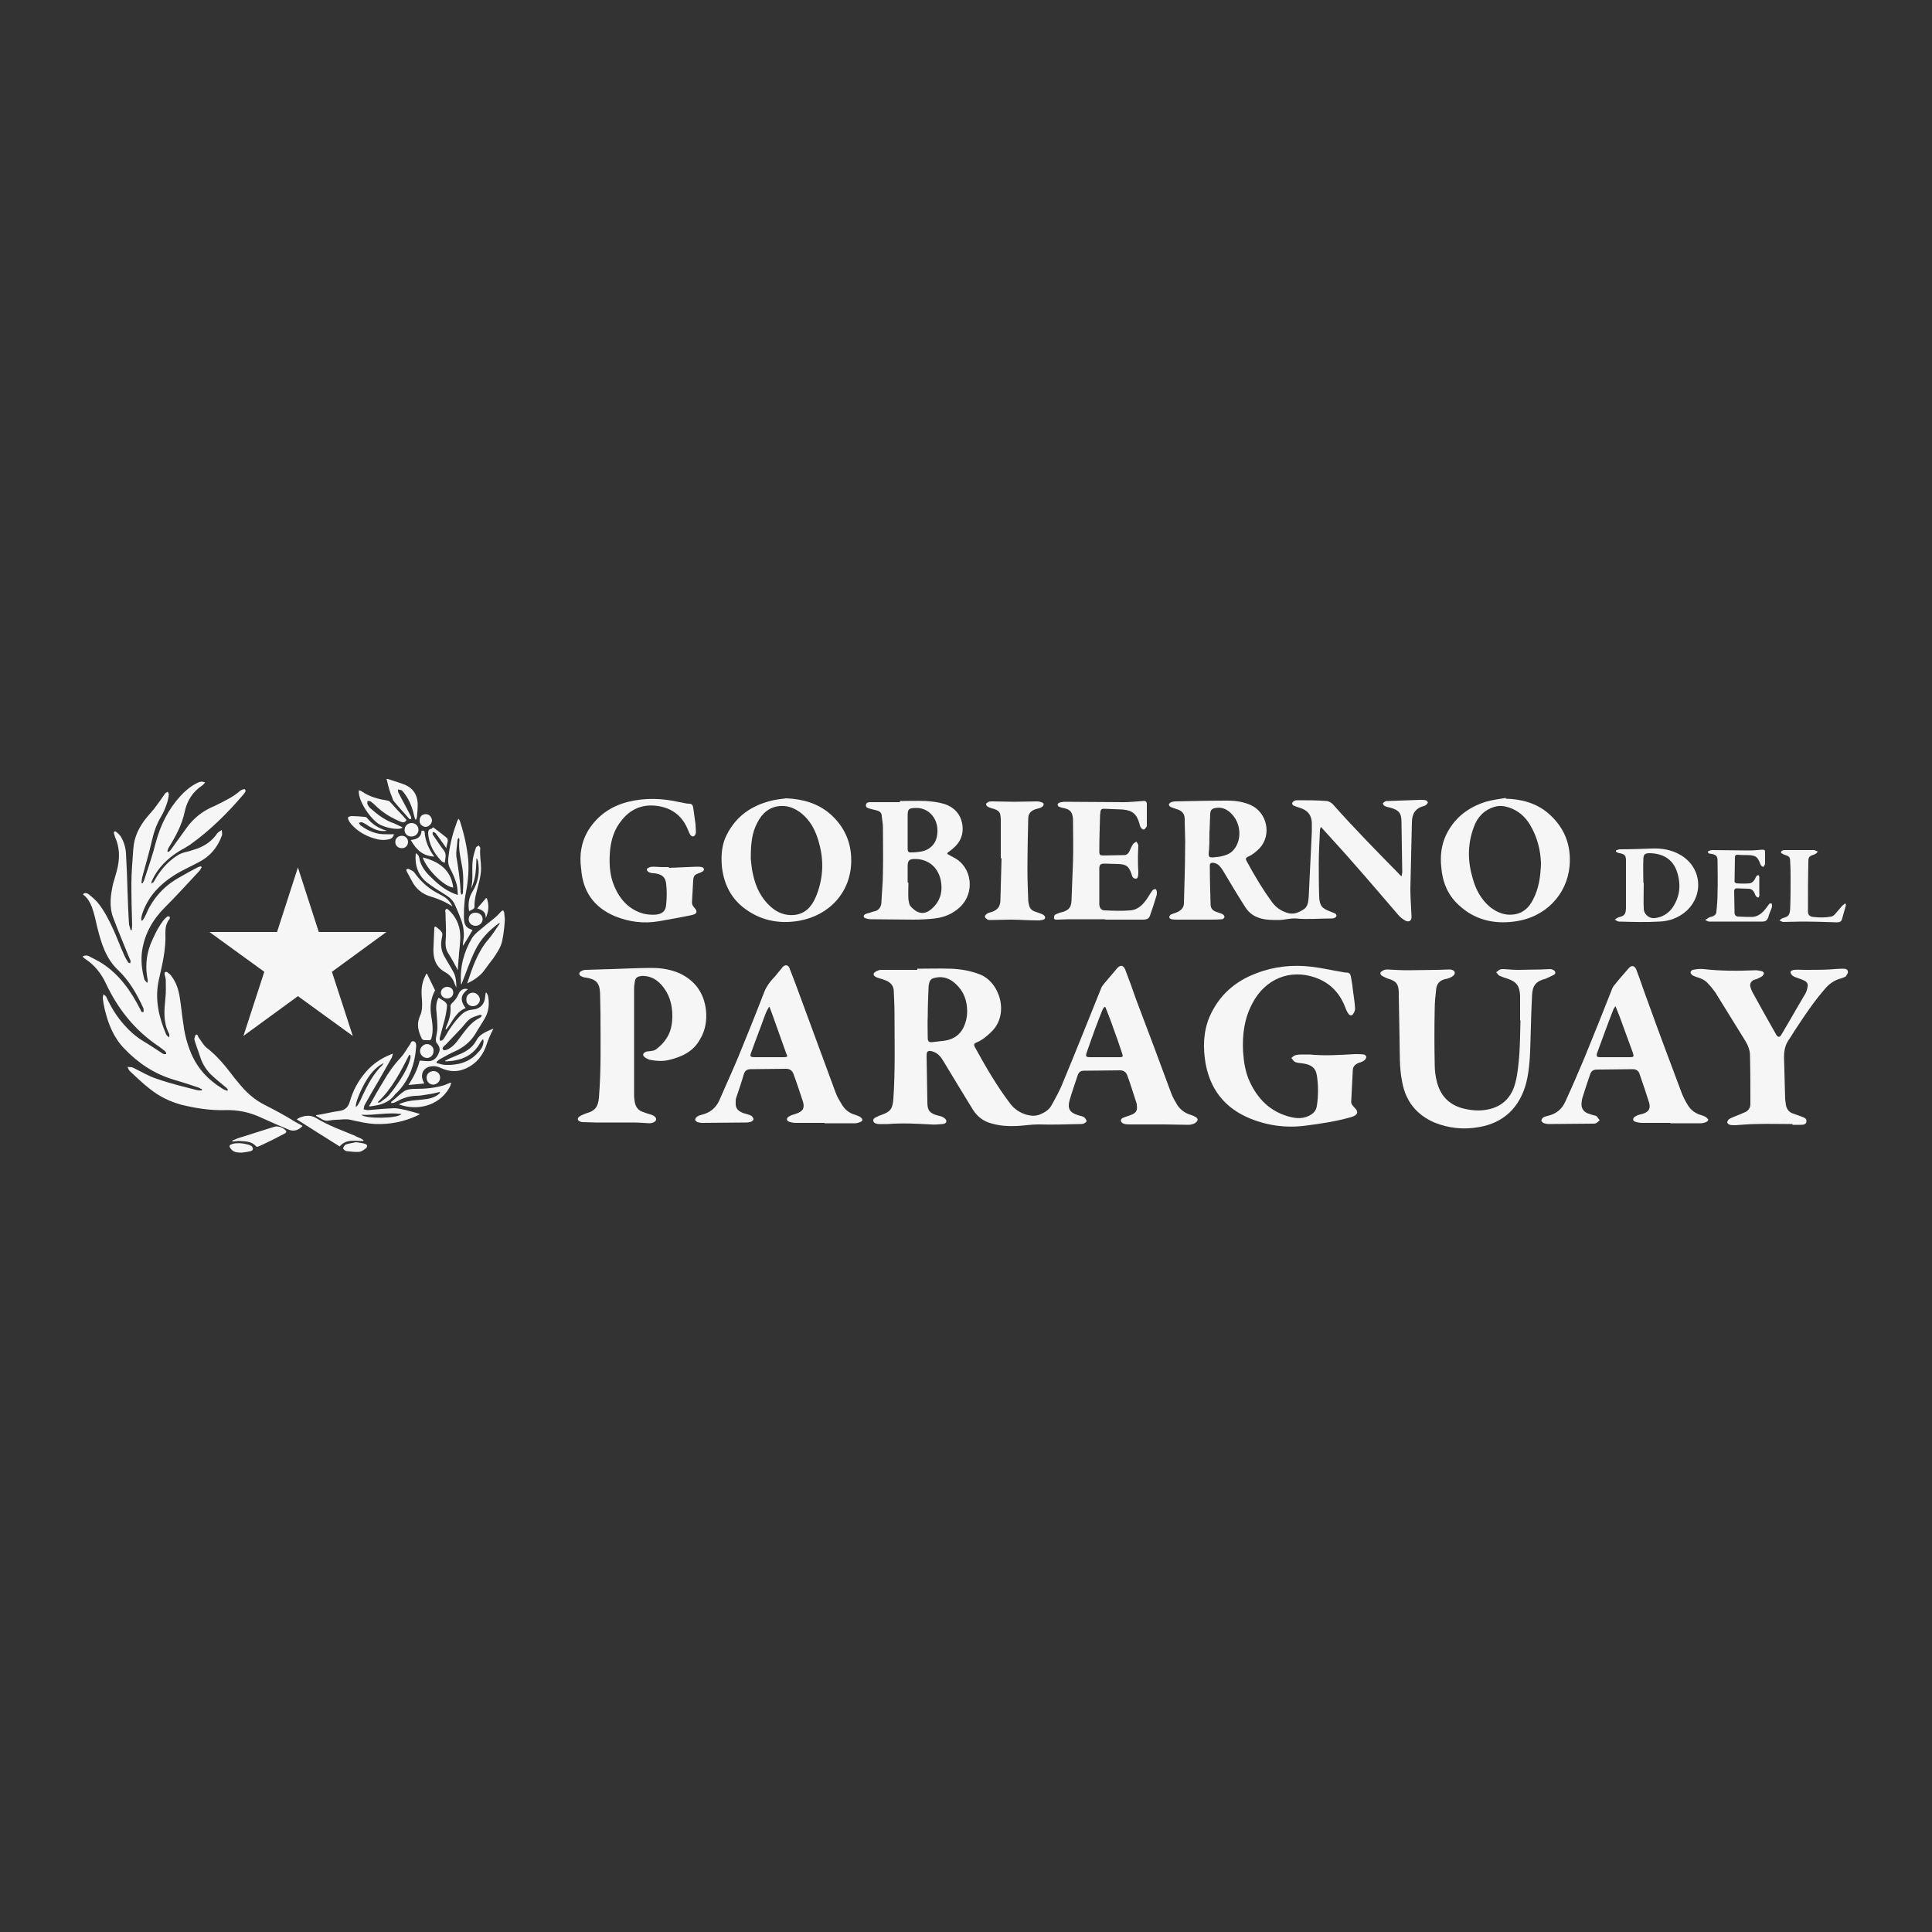 <?xml version="1.0" encoding="UTF-8"?> <svg xmlns="http://www.w3.org/2000/svg" xmlns:xlink="http://www.w3.org/1999/xlink" version="1.1" x="0px" y="0px" viewBox="0 0 500 500" style="enable-background:new 0 0 500 500;" xml:space="preserve"><rect x="0" y="0" width="500" height="500" fill="#333333" stroke="none"/> <style type="text/css"> .st0{fill:#FFFFFF;} .st1{opacity:0.988;fill:url(#SVGID_1_);} .st2{fill:url(#SVGID_00000144303872870533185920000003262982655565505921_);} .st3{opacity:0.988;fill:url(#SVGID_00000097459648646651723660000001365972288379320713_);} .st4{opacity:0.988;fill:url(#SVGID_00000067926270669730134040000015334684693279105944_);} .st5{fill-rule:evenodd;clip-rule:evenodd;fill:#FFFFFF;} .st6{fill:#F6F6F6;} .st7{opacity:0.988;fill:url(#SVGID_00000152228557596297296420000003171465317631955600_);} .st8{fill:url(#SVGID_00000118367042169692416280000004999718568037306247_);} .st9{opacity:0.988;fill:url(#SVGID_00000131350233868256184930000016715420734754822845_);} .st10{opacity:0.988;fill:url(#SVGID_00000044164038590610762360000001024010716808377522_);} .st11{fill-rule:evenodd;clip-rule:evenodd;fill:#F6F6F6;} </style> <g id="Capa_1"> </g> <g id="Capa_2"> <g> <polygon class="st6" points="68.4,251.5 63,268.1 77.1,257.8 91.3,268.1 85.9,251.5 100,241.2 82.5,241.2 77.1,224.5 71.7,241.2 54.2,241.2 "></polygon> <path class="st6" d="M68.6,286c-2.8-1.4-5-3.4-6.9-5.8c-0.3-0.4-0.7-0.8-1-1.2c-2.2-2.9-4.4-5.7-7.3-7.9c-0.8-0.7-1.3-1.7-2-2.6 c-0.2-0.3-0.2-0.9-0.7-0.7c-0.2,0.1-0.3,0.7-0.4,1c0,0.3,0.1,0.6,0.2,0.9c0.4,1.3,0.9,2.5,1.3,3.8c0.5,1.6,1.4,3.1,2.5,4.3 c1.2,1.2,2.6,2.3,3.9,3.4c0.3,0.2,0.6,0.5,0.8,0.8c-0.1,0.1-0.1,0.2-0.2,0.3c-0.4-0.2-0.9-0.3-1.3-0.6c-3.6-2.2-6.3-5.1-8-9 c-1-2.4-1.7-4.9-2-7.4c-0.4-2.4-0.6-4.9-1-7.3c-0.3-1.9-0.9-3.7-2-5.2c-0.3-0.5-0.8-0.9-1.2-1.2c-0.1-0.1-0.5-0.1-0.6,0 c-0.1,0.1-0.1,0.4-0.1,0.6c0.1,0.5,0.3,0.9,0.3,1.4c0,1.6,0.1,3.2-0.1,4.8c-0.3,3.1-0.6,6.1,0.9,9c0.2,0.3,0.1,0.7,0.1,1.1 c-0.3-0.3-0.7-0.5-0.8-0.8c-1.9-4.5-3-9.1-1.9-14.1c0.9-4,1.9-8,1.7-12.2c0-1.3,0.2-2.5,1.1-3.6c0.1-0.1,0-0.4,0-0.6 c-0.2,0-0.5-0.1-0.6,0c-0.4,0.3-0.8,0.7-1.1,1.1c-1.4,1.9-2.4,4-3.3,6.2c-1.1,2.9-1.3,6-0.7,9c0.1,0.3,0,0.6-0.1,0.9 c-0.2-0.2-0.4-0.5-0.6-0.7c0,0,0-0.1-0.1-0.1c-0.7-2.5-1-5.1-0.6-7.7c0.7-4.4,2.8-8,5.9-11.1c3-3,5.9-6.2,8.8-9.3 c0.3-0.3,0.5-0.7,0.7-1.1c-0.1-0.1-0.1-0.1-0.2-0.2c-0.3,0.1-0.6,0.1-0.9,0.3c-1.4,0.7-2.8,1.5-4.2,2.3c-3.8,2-6.7,4.9-8.6,8.7 c-0.3,0.7-0.6,1.4-1,2.1c-0.1,0.2-0.3,0.4-0.5,0.7c-0.1,0-0.1-0.1-0.2-0.1c0-0.3-0.1-0.5,0-0.8c0.1-0.6,0.3-1.2,0.5-1.7 c1.5-3.9,4.3-6.8,7.7-9c2.1-1.4,4.5-2.4,6.7-3.6c2.9-1.5,4.8-3.8,5.9-6.8c0.2-0.4,0-1,0-1.5c-0.4,0.3-0.9,0.5-1.2,0.9 c-1.3,1.9-3,3.1-5.1,3.9c-1,0.3-2,0.7-3,0.9c-1.4,0.3-2.5,1-3.6,1.9c-2,1.6-3.5,3.6-4.7,5.8c-0.1,0.2-0.4,0.3-0.6,0.5 c0-0.2,0-0.5,0.1-0.7c1.5-3.4,4.1-5.9,7.2-7.8c0.9-0.5,1.8-1,2.7-1.6c5.2-3.7,9.7-8.2,13.8-13c0.3-0.4,0.8-0.9,0.4-1.3 c-0.1-0.2-1,0.1-1.3,0.4c-1.7,1.5-3.8,2.5-5.8,3.5c-0.5,0.3-1,0.5-1.5,0.7c-2.6,1.2-4.7,2.9-6.4,5.2c-1.4,1.9-2.7,3.8-4.1,5.7 c-0.2,0.3-0.4,0.5-0.7,0.7c-0.1-0.1-0.2-0.1-0.3-0.2c0.1-0.3,0.2-0.7,0.4-1c1.8-2.9,3.4-5.9,4.1-9.2c0.6-2.9,2.1-5.2,4.5-6.8 c0.3-0.2,0.5-0.5,0.8-0.8c-0.8-0.3-1.3-0.3-2.2,0.2c-1.6,0.8-3,2-4.2,3.3c-3.2,3.5-5.2,7.6-6.4,12.1c-0.8,3.2-1.9,6.3-2.9,9.4 c-0.1,0.4-0.3,0.7-0.5,1.1c-0.1,0-0.2-0.1-0.3-0.1c0.1-0.6,0.1-1.2,0.3-1.8c0.8-3,1.7-6,2.4-9.1c0.5-2.2,1.2-4.3,2.4-6.3 c0.6-1,1-2,1.4-3.1c0.3-0.8,0.5-1.7,0.6-2.6c0-0.2-0.2-0.5-0.3-0.7c-0.3,0.2-0.6,0.3-0.7,0.5c-0.9,1.3-1.8,2.6-2.8,3.9 c-0.6,0.7-1.2,1.4-1.8,2.1c-2,2.4-3.4,5.1-3.6,8.3c-0.2,3-0.5,6.1-0.5,9.1c0,3.6,0.1,7.2,0.2,10.7c0,0.4-0.1,0.8-0.1,1.2 c-0.1,0-0.2,0-0.3,0c-0.1-0.5-0.3-1-0.4-1.4c-0.2-2.9-0.3-5.9-0.4-8.8c-0.1-3.2-0.2-6.4-0.4-9.7c-0.1-1.6-0.6-3.1-1.4-4.4 c-0.3-0.4-0.7-0.8-1.1-1.1c-0.4-0.3-0.7-0.1-0.6,0.4c0.1,0.3,0.2,0.7,0.3,1c1.1,2.4,1.2,5,0.7,7.5c-0.3,1.5-0.8,2.9-1.2,4.4 c-0.7,3-1.1,6,0,8.9c1.3,3.5,2.8,7,4.2,10.5c0.1,0.2,0.2,0.4,0.3,0.7c0,0.2-0.1,0.4-0.1,0.6c-0.2-0.1-0.4-0.1-0.5-0.2 c-0.4-0.6-0.8-1.3-1.1-2c-1-2.2-1.8-4.4-2.8-6.6c-1.1-2.4-2.3-4.8-4-6.9c-0.7-0.8-1.5-1.5-2.4-2.2c-0.4-0.3-1-0.4-1.4,0 c0,0,0,0.1,0,0.1c1.1,0.8,1.8,2,2.3,3.3c0.6,1.7,1,3.5,1.4,5.3c1,4,2.2,7.9,5.2,10.8c3,2.8,5,6.3,6.7,10c0.1,0.3,0.1,1,0,1 c-0.6,0.2-0.6-0.4-0.8-0.7c-2.4-4.7-5.4-9-9.9-11.9c-1.1-0.7-2.2-1.2-3.3-1.8c-0.5-0.3-1.1-0.3-1.7,0c0,0,0,0.1,0,0.1 c0.2,0.2,0.5,0.5,0.7,0.6c2.3,1.5,4,3.6,5.2,6.1c3.1,6.7,7.6,12.4,13.8,16.5c0.4,0.3,0.9,0.7,1.3,1c0.2,0.1,0.4,0.3,0.5,0.5 c0.1,0.1,0.1,0.3,0.1,0.5c-0.2,0-0.4,0-0.6,0c-0.1,0-0.2-0.1-0.4-0.2c-1.7-1.1-3.3-2.2-5-3.2c-1.8-1.1-3.4-2.5-4.8-4.1 c-2-2.2-3.5-4.7-4.7-7.3c-0.1-0.3-0.5-0.4-0.7-0.7c-0.1,0.3-0.2,0.7-0.2,1c0.1,1,0.3,2,0.5,2.9c0.9,3.8,2.3,7.3,5,10.1 c3.6,3.8,7.8,6.6,12.8,8.1c2.1,0.6,4.2,1.3,6.3,2c0.4,0.1,0.7,0.4,1.1,0.5c0,0.1-0.1,0.2-0.1,0.3c-0.4,0-0.9,0-1.3-0.1 c-3.5-0.9-6.9-1.7-10.3-2.9c-2.2-0.7-4.1-1.9-6.2-2.9c-0.4-0.2-1-0.1-1.4-0.2c0.2,0.4,0.3,0.9,0.7,1.2c1.7,1.6,3.4,3.2,5.2,4.6 c2.4,1.9,5.1,3.2,8,4c3.7,0.9,7.4,1.5,11.3,1.4c3.2-0.1,6.3,0.5,9.3,1.9c2.4,1.1,4.7,2.1,7.1,3.1c1.3,0.6,2.6,0.3,3.7-0.9 c-0.6-0.4-1.2-0.7-1.8-1C74.1,288.9,71.4,287.4,68.6,286z"></path> <path class="st6" d="M309.6,289.2c-0.4-0.3-0.9-0.5-1.5-0.7c-1.4-0.4-2.6-1.3-3.4-2.5c-0.6-1-1.2-2-1.6-3.1 c-3-8.1-6-16.2-9.1-24.3c-0.9-2.6-1.8-5.1-2.8-7.7c-0.5-1.2-1.3-1.2-2.1-0.3c-1.1,1.3-2.2,2.6-3.3,3.9c-0.3,0.4-0.6,0.7-0.8,1.2 c-3.3,8.1-6.5,16.3-9.9,24.4c-0.8,2.1-1.9,4-3,6c-0.6,1.1-1.7,1.8-2.9,2.3c-1.2,0.5-2.3,0.4-3.5,0.1c-1.7-0.5-3.1-1.4-4.2-2.8 c-3.5-4.6-6.4-9.6-9.2-14.7c-0.3-0.6-0.3-0.9,0.4-1.2c1.5-0.6,2.8-1.7,4-2.9c4.6-4.6,2-12.9-3.3-14.8c-2.4-0.9-4.8-1.3-7.3-1.4 c-2.9-0.1-5.8,0-8.7,0c0,0.1,0,0.2,0,0.3c-3,0-6,0-9.1,0c-0.3,0-0.6,0-0.9,0.1c-0.5,0.2-1.2,0.5-1.3,0.9c-0.1,0.6,0.6,0.9,1.2,1.1 c0.7,0.2,1.4,0.4,2.1,0.7c1.1,0.5,1.8,1.3,1.9,2.5c0.1,2.1,0.2,4.2,0.2,6.4c0,7.2,0.2,14.5-0.3,21.7c-0.2,2.5-0.7,3.3-3,4.1 c-0.3,0.1-0.5,0.2-0.8,0.3c-0.3,0.2-0.7,0.3-1,0.5c-0.6,0.4-0.5,1.1,0.1,1.4c0.3,0.1,0.6,0.2,1,0.2c0.8,0,1.5,0,2.3,0 c3.7-0.3,7.3-0.1,11,0.1c1,0.1,2.1,0,3.1-0.1c0.5,0,1.1-0.3,1-0.8c0-0.4-0.5-0.8-0.9-1c-0.4-0.2-0.8-0.3-1.3-0.4 c-2.1-0.6-2.7-1.3-2.7-3.4c-0.1-4-0.1-8.1-0.2-12.1c0-1.2,0.4-1.4,1.5-1.1c1.4,0.4,2.2,1.4,2.9,2.6c2.5,4.2,5.1,8.4,7.6,12.5 c1.2,1.9,2.9,3.1,5,3.6c2.1,0.6,4.3,0.7,6.5,0.6c1.8-0.1,3.6-0.4,5.4-0.4c3.6,0.1,7.1,0,10.7-0.1c0.3,0,0.7,0,1-0.1 c0.3-0.1,0.9-0.5,0.8-0.7c-0.1-0.4-0.4-0.8-0.7-1c-0.5-0.3-1-0.3-1.5-0.5c-2.1-0.6-2.8-1.7-2.2-3.8c0.6-2.2,1.4-4.3,2.1-6.5 c0.3-0.9,0.8-1.2,1.7-1.2c3.1,0,6.2-0.1,9.3-0.1c0.9,0,1.5,0.5,1.8,1.2c0.9,2.4,1.6,4.8,2.4,7.2c0.1,0.2,0.1,0.4,0.1,0.6 c0.2,1.3-0.1,2-1.4,2.5c-0.7,0.3-1.5,0.5-2.2,0.8c-0.3,0.1-0.6,0.5-0.5,0.8c0,0.3,0.4,0.6,0.7,0.7c0.5,0.2,1.1,0.2,1.7,0.2 c2.9,0,5.9,0,8.8,0c2.1,0,4.2,0.1,6.4,0.1c0.5,0,1.1-0.2,1.5-0.4C310.1,290.1,310.1,289.6,309.6,289.2z M249.4,265.8 c-1.1,2.3-3.1,3.4-5.5,3.6c-0.9,0.1-1.7,0.2-2.6,0.3c-0.9,0.1-1.2-0.2-1.2-1.1c0-1.9-0.1-3.7,0-5.6c0-2.4,0.1-4.8,0.2-7.2 c0-0.3,0-0.7,0.1-1c0.2-1.2,0.6-1.6,1.8-1.8c2-0.4,3.7,0.3,5.1,1.6c2.1,1.9,3,4.3,3,7.2C250.3,263.2,250,264.5,249.4,265.8z M289.7,273.6c-2.5,0-5.1,0-7.6,0c-1,0-1.2-0.2-0.9-1.1c0.7-2.1,1.5-4.2,2.2-6.2c0.6-1.6,1.2-3.2,1.9-4.9c0.1-0.3,0.3-0.5,0.5-0.8 c0.1,0,0.2,0,0.3,0.1c0.7,1.8,1.4,3.5,2,5.3c0.8,2.2,1.6,4.4,2.3,6.6C290.7,273.5,290.6,273.6,289.7,273.6z"></path> <path class="st6" d="M303.1,208.9c0.5,0.2,1.1,0.4,1.7,0.6c1.2,0.4,1.8,1.2,1.8,2.5c0,2.6,0.2,5.3,0.1,7.9c0,4.6-0.2,9.2-0.3,13.8 c0,1.1-0.6,1.8-1.6,2.3c-0.6,0.3-1.2,0.4-1.8,0.7c-0.2,0.1-0.4,0.5-0.4,0.7c0,0.2,0.4,0.5,0.6,0.5c0.5,0.1,0.9,0.1,1.4,0.1 c2.8,0,5.7,0,8.5,0c1.1,0,2.1,0,3.2-0.1c0.2,0,0.6-0.4,0.6-0.6c0-0.3-0.3-0.6-0.5-0.7c-0.5-0.3-1.1-0.4-1.6-0.6 c-0.9-0.3-1.5-0.9-1.5-1.9c-0.1-3.4-0.2-6.7-0.2-10.1c0-0.6,0.4-0.8,1-0.7c1.2,0.2,1.8,1.1,2.4,2c1.9,3.2,3.8,6.4,5.8,9.5 c0.9,1.4,2.1,2.3,3.7,2.8c1.6,0.5,3.2,0.5,4.9,0.5c1.5,0,2.9-0.5,4.5-0.4c3,0.3,6.1,0,9.1,0c0.3,0,0.5,0,0.8-0.1 c0.2-0.1,0.5-0.3,0.6-0.6c0-0.2-0.2-0.5-0.4-0.6c-0.4-0.2-0.8-0.3-1.2-0.5c-2.2-0.8-2.8-1.5-2.9-3.9c-0.1-2.9-0.1-5.8-0.1-8.8 c0-2.8,0.2-5.5,0.3-8.3c0-0.3,0.1-0.5,0.2-0.8c0.1,0,0.2,0,0.2,0c0.1,0.2,0.2,0.3,0.4,0.5c2.6,2.9,5.3,5.8,7.9,8.8 c3.9,4.4,7.7,8.9,11.5,13.3c0.5,0.6,1.1,1.1,1.8,1.5c1,0.6,1.8,0.1,1.7-1.1c-0.1-2.4-0.3-4.8-0.3-7.1c0.1-5.7,0.3-11.4,0.4-17.1 c0-2.2,0.8-3.7,3.1-4.3c0.3-0.1,0.5-0.2,0.7-0.4c0.2-0.2,0.4-0.5,0.3-0.6c-0.1-0.2-0.3-0.5-0.6-0.5c-0.4-0.1-0.8-0.1-1.3-0.1 c-2.8,0.1-5.5,0.2-8.3,0.3c-0.3,0-0.6,0-0.8,0.1c-0.2,0.1-0.6,0.4-0.6,0.5c0,0.2,0.2,0.6,0.5,0.7c0.4,0.2,0.8,0.3,1.3,0.4 c2.3,0.6,3,1.4,3,3.7c0.1,4.3,0.1,8.7,0.2,13c0,0.3-0.1,0.6-0.2,1.1c-0.3-0.3-0.5-0.4-0.6-0.6c-5.8-5.9-11.7-11.9-17.2-18.1 c-0.4-0.4-1.1-0.8-1.6-0.8c-2.5-0.2-4.9-0.2-7.4-0.2c-0.3,0-0.7,0-1,0.2c-0.2,0.1-0.5,0.4-0.5,0.6c0,0.2,0.2,0.5,0.4,0.6 c0.5,0.2,1.1,0.4,1.7,0.6c1.9,0.6,2.9,1.8,3,3.8c0,0.8,0,1.6,0,2.4c-0.3,5.6-0.5,11.1-0.8,16.7c-0.1,1.3-0.2,2.7-1.4,3.4 c-1.3,0.8-2.6,1.4-4.3,0.8c-1.5-0.5-2.7-1.3-3.7-2.6c-2.5-3.4-4.7-7.1-6.7-10.8c-0.3-0.6-0.2-0.8,0.4-1.1c1.2-0.5,2.1-1.3,3-2.2 c3.2-3.5,1.9-9.3-2.4-11.2c-1.9-0.8-3.8-1.1-5.9-1.1c-4.5,0-9.1,0.1-13.6,0.2c-0.3,0-0.7,0.1-1,0.2c-0.2,0.1-0.6,0.4-0.6,0.6 C302.5,208.5,302.8,208.8,303.1,208.9z M313,215.5c0.1-1.3,0.1-3.1,0.2-4.9c0.1-1,0.4-1.3,1.4-1.5c1.7-0.3,3.1,0.4,4.2,1.6 c2.4,2.5,2.6,6.7,0.5,9.2c-1,1.2-2.3,1.5-3.6,1.8c-0.6,0.1-1.2,0.1-1.8,0.2c-0.9,0-1.1-0.1-1.1-1C313,219.2,313,217.7,313,215.5z"></path> <path class="st6" d="M352.9,272.9c-0.7-0.1-1.5-0.1-2.2-0.1c-3.8,0.2-7.7,0.5-11.8,0.1c-0.4,0-1,0-1.7,0c-0.7,0-1.3,0-2,0.2 c-0.4,0.1-0.7,0.5-1,0.7c0.3,0.3,0.5,0.8,0.9,1c0.6,0.3,1.3,0.3,2,0.4c2.3,0.3,3.4,1.2,3.7,3.1c0.4,2.6,0.4,5.3,0,7.9 c-0.2,1.3-0.9,2-2.1,2.6c-1.9,0.9-3.8,0.6-5.7,0c-4.5-1.4-7.5-4.5-9.5-8.7c-1.2-2.5-1.6-5.2-1.8-8c-0.2-4.3,0.3-8.5,2.4-12.4 c3.3-6.4,9.8-9,16.3-6.7c4,1.4,6.5,4.2,7.9,8.1c0.2,0.5,0.4,0.9,0.7,1.3c0.4,0.5,0.9,0.5,1.2,0c0.3-0.4,0.5-1,0.5-1.4 c-0.1-1.7-0.4-3.4-0.6-5c-0.1-1.1-0.3-2.2-0.5-3.3c-0.1-0.6-0.4-1-1.1-1c-0.5,0-0.9-0.1-1.4-0.2c-2.5-0.4-5-1-7.6-1.3 c-4.9-0.6-9.8-0.1-14.4,1.7c-5.6,2.1-9.7,5.8-12.1,11.3c-1.6,3.9-1.7,7.9-1,12c1.2,6.6,4.8,11.3,10.9,14c4.8,2.1,9.9,2.8,15.1,2.1 c3.9-0.5,7.9-1.1,11.7-2.2c1.4-0.4,2.2-1.2,0.8-2.5c-0.5-0.5-0.9-1-0.8-1.7c0.1-2.6,0.3-5.2,0.4-7.8c0-1.2,0.7-1.7,1.7-2.1 c0.5-0.1,0.9-0.3,1.3-0.6c0.3-0.2,0.5-0.7,0.5-0.9C353.6,273.3,353.2,272.9,352.9,272.9z"></path> <path class="st6" d="M182.7,261.4c-0.5-4.4-2.8-7.6-6.8-9.5c-2.3-1-4.7-1.4-7.2-1.4c-3.5,0-7,0.2-10.5,0.3 c-2.2,0.1-4.5,0.1-6.7,0.2c-0.4,0-0.9,0.2-1.2,0.4c-0.5,0.3-0.5,0.9,0,1.2c0.4,0.2,0.9,0.4,1.3,0.4c2.7,0.4,3.6,1.4,3.7,4.1 c0,1.7,0.1,3.4,0.1,5.1c0,7.3,0.2,14.6-0.4,21.9c-0.2,2.3-1,3.4-3.2,4c-0.2,0.1-0.4,0.1-0.5,0.2c-0.5,0.2-1,0.4-1.4,0.7 c-0.5,0.4-0.5,0.9,0.1,1.2c0.2,0.1,0.5,0.2,0.8,0.2c1.1,0,2.2,0.1,3.3,0.1c3.2,0,6.4,0,9.5,0c1.5,0,2.9,0.1,4.4,0.2 c0.9,0,1.7-0.4,1.8-0.9c0.1-0.6-0.5-1.1-1.5-1.4c-0.7-0.2-1.4-0.4-2.1-0.7c-1.1-0.4-1.7-1.3-1.9-2.4c-0.1-0.5-0.2-1.1-0.2-1.6 c0-4.7,0-9.3,0-14c0,0,0,0,0,0c0-4.6,0-9.3,0-13.9c0-0.6,0.1-1.2,0.2-1.8c0.1-0.7,0.4-1.1,1.1-1.3c0.5-0.1,0.9-0.2,1.4-0.1 c1.7,0.1,3.1,0.9,4.3,2.2c2.1,2.3,2.9,5.1,2.9,8.1c0,2.2-0.4,4.3-1.7,6.1c-0.6,0.9-1.4,1.7-2.3,2.4c-0.7,0.6-1.5,0.6-2.4,0.7 c-0.4,0-0.9,0.3-1.1,0.6c-0.2,0.5,0.2,0.8,0.6,1.1c0.4,0.2,0.7,0.4,1.2,0.5c1.6,0.3,3.3,0.4,4.9,0c3.3-0.8,6.3-2.2,8-5.4 C182.5,266.8,183,264.1,182.7,261.4z"></path> <path class="st6" d="M402.1,252.3c0.6-0.3,0.5-0.9,0-1.2c-0.3-0.2-0.6-0.3-0.9-0.3c-0.8,0-1.6,0.1-2.4,0.1c-1.9,0-3.9,0.1-5.8,0.1 c-1.3,0-2.5-0.1-3.8-0.2c-0.3,0-0.7,0-1,0.1c-0.4,0.2-0.6,0.5-1,0.7c0.3,0.3,0.5,0.7,0.8,0.9c0.7,0.3,1.5,0.6,2.2,0.8 c2.3,0.8,3.1,1.9,3.2,4.4c0,2.1,0,4.3,0,6.4c0,0,0.1,0,0.1,0c-0.1,2.9-0.1,5.8-0.3,8.8c-0.2,2.4-0.4,4.9-1,7.2 c-0.9,3.7-3.2,6.2-7,7c-2.3,0.5-4.5,0.3-6.8-0.3c-3.5-1-5.6-3.3-6.5-6.7c-0.4-1.5-0.6-3.1-0.6-4.7c-0.1-4.7-0.1-9.5,0-14.2 c0-1.8,0.2-3.6,0.4-5.4c0.2-1.3,1-2.1,2.3-2.4c0.6-0.1,1.2-0.3,1.7-0.6c0.4-0.2,0.8-0.6,0.8-1c0-0.6-0.6-0.8-1.1-0.9 c-0.1,0-0.3,0-0.4,0c-1,0-2,0.1-3,0.1c-2.5,0-5,0.1-7.6,0.1c-1.8,0-3.6-0.1-5.4-0.2c-0.4,0-0.9,0.1-1.3,0.4 c-0.6,0.3-0.6,0.8-0.1,1.2c0.5,0.3,1.1,0.6,1.7,0.8c2,0.6,2.6,1.3,2.7,3.4c0,0.3,0,0.7,0,1c0.1,3.7,0.1,7.3,0.2,11 c0.1,3.8-0.1,7.6,0.7,11.4c0.9,4.9,3.7,8.4,8.3,10.4c3.7,1.5,7.6,1.9,11.5,1.2c6.5-1.1,10.6-5.1,12.3-11.5c0.9-3.7,1-7.5,1.1-11.3 c0.1-3.8,0.2-7.6,0.4-11.4c0.1-2.5,1.1-3.6,3.5-4.2C400.9,252.9,401.5,252.6,402.1,252.3z"></path> <path class="st6" d="M222.8,289.2c-0.4-0.3-0.9-0.5-1.5-0.7c-1.5-0.4-2.6-1.3-3.4-2.6c-0.6-1-1.3-2.1-1.7-3.3 c-3.5-9.4-6.9-18.8-10.4-28.2c-0.5-1.3-1-2.6-1.5-3.9c-0.4-0.8-1-0.9-1.7-0.3c-0.1,0.1-0.2,0.2-0.3,0.4c-0.8,0.9-1.5,1.9-2.3,2.7 c-0.9,1-1.7,2.1-2.2,3.4c-2.2,5.7-4.5,11.4-6.8,17c-1.6,3.8-3.3,7.5-4.9,11.2c-0.9,1.9-2.4,3.1-4.5,3.6c-0.4,0.1-0.8,0.2-1.2,0.5 c-0.3,0.2-0.5,0.6-0.5,0.8c0,0.2,0.4,0.5,0.6,0.6c0.4,0.1,0.8,0.2,1.2,0.2c3.8,0,7.6-0.1,11.5-0.1c0.4,0,0.8-0.1,1.2-0.2 c0.2-0.1,0.6-0.4,0.6-0.6c0-0.3-0.2-0.6-0.4-0.8c-0.2-0.2-0.5-0.3-0.8-0.4c-0.5-0.2-1.1-0.3-1.6-0.5c-1.4-0.6-1.9-1.3-1.8-2.8 c0-0.4,0-0.7,0.1-1c0.7-2.1,1.4-4.1,2-6.2c0.3-0.9,0.8-1.3,1.8-1.3c3.1,0,6.1-0.1,9.2-0.1c0.9,0,1.5,0.5,1.8,1.2 c0.9,2.4,1.7,4.9,2.5,7.3c0.5,1.7,0,2.5-1.7,3.1c-0.3,0.1-0.6,0.2-0.9,0.3c-0.4,0.1-0.8,0.3-1.1,0.5c-0.6,0.4-0.6,1,0.1,1.3 c0.6,0.2,1.2,0.3,1.8,0.3c2.5,0,4.9,0,7.4,0c0,0,0,0.1,0,0.1c2.6,0,5.3,0,7.9,0c0.5,0,1.1-0.2,1.5-0.4 C223.3,290.1,223.3,289.6,222.8,289.2z M202.9,273.6c-2.5,0-5,0-7.6,0c-1.1,0-1.3-0.2-0.9-1.2c1.1-3.1,2.3-6.1,3.4-9.2 c0.2-0.6,0.5-1.3,0.8-1.9c0.1-0.2,0.3-0.4,0.4-0.7c0.1,0,0.1,0,0.2,0.1c0.2,0.6,0.5,1.3,0.7,1.9c1.2,3.4,2.4,6.7,3.6,10.1 C203.9,273.4,203.8,273.6,202.9,273.6z"></path> <path class="st6" d="M441.5,289.1c-0.4-0.2-0.8-0.4-1.2-0.5c-1.5-0.4-2.7-1.3-3.5-2.6c-0.6-1-1.2-2.1-1.6-3.2 c-2.9-7.7-5.8-15.4-8.6-23.2c-1.1-2.9-2-5.7-3.1-8.6c-0.5-1.2-1.3-1.3-2.1-0.3c-1.1,1.3-2.3,2.6-3.4,4c-0.3,0.3-0.5,0.6-0.7,1 c-2.4,6.1-4.8,12.1-7.3,18.2c-1.6,3.8-3.2,7.5-4.9,11.2c-0.9,2-2.4,3.2-4.6,3.7c-0.4,0.1-0.8,0.2-1.1,0.4 c-0.3,0.2-0.5,0.6-0.5,0.8c0,0.2,0.4,0.6,0.7,0.7c0.4,0.1,0.8,0.2,1.2,0.2c3.8,0,7.6-0.1,11.4-0.1c0.3,0,0.6,0,0.8-0.1 c0.4-0.2,0.7-0.5,1-0.8c-0.3-0.3-0.5-0.7-0.8-1c-0.2-0.2-0.6-0.2-0.9-0.3c-0.5-0.2-1-0.3-1.5-0.5c-1.1-0.5-1.6-1.4-1.5-2.6 c0-0.4,0.1-0.9,0.2-1.3c0.6-2,1.3-4,2-6.1c0.3-0.9,0.8-1.3,1.8-1.3c3.1,0,6.2-0.1,9.3-0.1c0.9,0,1.5,0.5,1.7,1.2 c0.9,2.5,1.7,5,2.5,7.5c0.4,1.5-0.1,2.3-1.5,2.8c-0.3,0.1-0.7,0.2-1.1,0.3c-0.4,0.1-0.8,0.3-1.1,0.5c-0.6,0.4-0.6,1.1,0.1,1.3 c0.6,0.2,1.2,0.3,1.8,0.3c2.4,0,4.9,0,7.3,0c0,0,0,0.1,0,0.1c2.6,0,5.2,0,7.8,0c0.5,0,0.9-0.1,1.4-0.3c0.3-0.1,0.6-0.4,0.6-0.7 C442,289.6,441.7,289.3,441.5,289.1z M421.9,273.6c-2.6,0-5.2,0-7.8,0c-0.8,0-1-0.2-0.8-1c1.4-3.8,2.8-7.7,4.3-11.5 c0.1-0.2,0.3-0.4,0.5-0.7c0.4,1.1,0.8,2,1.1,2.8c1.1,3.1,2.3,6.2,3.4,9.3C422.9,273.4,422.8,273.6,421.9,273.6z"></path> <path class="st6" d="M478.2,251.3c-0.2-0.6-0.8-0.6-1.2-0.6c-1.2,0-2.4,0.1-3.6,0.2c-2.1,0.1-4.3,0.1-6.4,0.1 c-0.9,0-1.8-0.1-2.7,0c-0.3,0-0.9,0.3-0.9,0.5c-0.1,0.3,0.2,0.7,0.5,1c0.4,0.3,0.8,0.4,1.3,0.6c0.6,0.2,1.2,0.4,1.8,0.7 c0.6,0.3,1,0.9,0.8,1.6c-0.1,0.6-0.3,1.3-0.6,1.8c-2.1,3.5-4.1,7.1-6.2,10.6c-0.4,0.7-0.9,0.7-1.3,0c-2.1-3.7-4.2-7.4-6.2-11.1 c-0.2-0.4-0.4-0.9-0.5-1.3c-0.2-0.7,0.1-1.3,0.7-1.7c0.3-0.2,0.8-0.2,1.1-0.4c0.4-0.2,0.9-0.4,1.3-0.7c0.6-0.6,0.5-1.1-0.3-1.3 c-0.5-0.1-1-0.2-1.5-0.2c-4.5,0.2-9,0.2-13.4-0.3c-0.9-0.1-1.9,0-2.8,0.2c-0.2,0-0.6,0.4-0.6,0.6c0,0.2,0.2,0.6,0.5,0.8 c0.4,0.2,0.8,0.4,1.2,0.5c1.1,0.3,2.1,0.8,2.8,1.6c0.7,0.7,1.3,1.5,1.9,2.3c2.6,4.2,5.2,8.4,7.8,12.6c0.7,1.2,1.2,2.4,1.2,3.8 c0.1,4.2,0.1,8.3,0.1,12.5c0,1-0.5,1.7-1.3,2.1c-0.9,0.4-1.9,0.8-2.9,1.2c-0.5,0.2-1,0.4-1.4,0.7c-0.2,0.2-0.4,0.6-0.4,0.8 c0.1,0.3,0.4,0.5,0.7,0.6c0.4,0.1,0.9,0.1,1.4,0.1c1.8-0.1,3.6-0.3,5.4-0.3c3.1-0.1,6.3,0,9.4,0c0,0.1,0,0.1,0,0.2 c0.7,0,1.5,0,2.2,0c0.6,0,1.4-0.1,1.4-0.9c0.1-0.8-0.7-1-1.2-1.2c-0.8-0.3-1.7-0.6-2.5-0.9c-0.9-0.4-1.4-1.1-1.6-2.1 c-0.1-0.5-0.1-1-0.2-1.5c-0.1-3.6-0.2-7.3-0.3-10.9c0-1.7,0.3-3.2,1.3-4.6c0.7-1,1.3-2.1,2-3.1c2.3-3.5,4.6-6.9,7.4-10.1 c1.1-1.3,2.5-2.2,4.1-2.6c0.4-0.1,0.8-0.3,1.2-0.5C477.9,252.2,478.4,251.9,478.2,251.3z"></path> <path class="st6" d="M236.4,238c1.8,0,3.7-0.1,5.5-0.3c2.5-0.3,4.7-1.2,6.6-3c3.8-3.6,3.2-10.3-1.7-12.8c-0.4-0.2-0.8-0.4-1.1-0.6 c-0.7-0.3-0.7-0.5-0.1-0.9c0.3-0.2,0.6-0.4,0.9-0.7c2.1-1.7,3-3.9,2.5-6.6c-0.5-2.5-2.1-4.2-4.5-5c-1.6-0.5-3.3-0.7-4.9-0.8 c-2.2-0.1-4.5,0-6.7,0c0,0.1,0,0.2,0,0.3c-2.5,0-5,0-7.5,0c-0.5,0-1.2,0-1.3,0.7c-0.1,0.7,0.6,0.9,1.1,1c0.6,0.2,1.3,0.3,1.9,0.5 c0.7,0.2,1.1,0.7,1.1,1.4c0.1,1,0.3,2,0.3,2.9c0,3.9,0.1,7.9,0,11.8c0,2.6-0.3,5.2-0.4,7.8c-0.1,1-0.6,1.8-1.6,2.1 c-0.4,0.1-0.9,0.2-1.3,0.4c-0.4,0.1-0.9,0.2-1.3,0.4c-0.5,0.3-0.5,0.8,0,1c0.5,0.2,1,0.3,1.6,0.3C229.1,237.9,232.7,238,236.4,238 z M241,235.3c-2,1.7-3.8,1-5.4-0.8c-0.3-0.4-0.4-1.1-0.5-1.7c-0.1-1.5,0-3,0-4.4c-0.1,0-0.1,0-0.2,0c0-1.4,0-2.8,0-4.2 c0-1.5,0.4-1.9,1.9-1.9c3.3,0,5.8,2,6.6,5.2C244.1,230.6,243.4,233.3,241,235.3z M234.9,215.2 C234.9,215.2,234.9,215.2,234.9,215.2c0-1.3,0-2.7,0-4c0-1.8,0.2-2.1,2.3-2.1c3,0,5.2,2.4,5.4,5.4c0.1,2.1-0.4,3.9-2.2,5.1 c-1.2,0.8-2.6,0.9-4,1c-0.2,0-0.4,0-0.6,0c-0.7,0.1-0.9-0.3-0.9-0.9C234.9,218.3,234.9,216.7,234.9,215.2z"></path> <path class="st6" d="M377.6,234.3c4,3.7,8.9,4.9,14.2,4.2c8.2-1,13.7-7,14.4-14.3c0.5-5.6-1.4-10.2-5.6-13.8 c-3.1-2.6-6.9-3.6-10.9-3.7c0-0.1,0-0.1,0-0.2c-1.7,0.3-3.5,0.5-5.2,1c-4.7,1.5-8.3,4.3-10.4,8.9c-1.1,2.5-1.4,5.2-1.1,8 C373.3,228.3,374.7,231.7,377.6,234.3z M381.4,214.1c0.9-2.6,2.7-4.5,5.4-5.3c1.3-0.4,2.6-0.2,3.8,0.2c2.3,0.8,4.1,2.3,5.4,4.5 c1.9,3.2,2.7,6.7,2.8,9.9c-0.1,3.6-0.6,6.7-2.1,9.5c-1.1,2.2-2.8,3.6-5.3,3.8c-2.1,0.2-4-0.6-5.7-1.9c-2.4-2-3.8-4.6-4.6-7.6 C379.8,222.8,379.8,218.4,381.4,214.1z"></path> <path class="st6" d="M192.3,234.8c4.3,3.4,9.2,4.4,14.5,3.5c7.9-1.4,13.5-7.5,13.5-15.6c0-4.8-1.8-8.8-5.4-12 c-3.2-2.8-7.1-3.9-11.4-4.1c-1.4,0.2-2.8,0.3-4.2,0.7c-5,1.3-8.8,4-11.2,8.7c-1.3,2.5-1.5,5.2-1.3,8 C187.2,228.3,188.9,232.1,192.3,234.8z M196,212.9c1.2-2.4,3.1-4.1,5.9-4.3c2.4-0.2,4.5,0.9,6.2,2.5c2.1,2,3.2,4.5,3.9,7.2 c1.3,4.7,1,9.4-0.9,13.9c-1.1,2.5-2.7,4.3-5.6,4.6c-2.3,0.2-4.3-0.6-6-2.1c-2.5-2.2-3.9-5.1-4.6-8.3c-0.4-1.6-0.5-3.3-0.6-4.2 C194.3,218.3,194.6,215.5,196,212.9z"></path> <path class="st6" d="M159.1,237.1c3.7,1.5,7.5,2,11.5,1.3c2.8-0.5,5.7-1,8.5-1.6c1.3-0.3,1.5-0.9,0.6-1.9c-0.5-0.5-0.7-1-0.6-1.7 c0.1-1.8,0.2-3.6,0.3-5.4c0.1-1.1,0.3-1.4,1.4-1.8c0.4-0.1,0.7-0.3,1.1-0.5c0.2-0.1,0.3-0.5,0.3-0.6c-0.1-0.2-0.3-0.5-0.6-0.5 c-0.4-0.1-0.9-0.1-1.3-0.1c-2.4,0.1-4.8,0.2-7.2,0.3c0-0.1,0-0.1,0-0.2c-0.6,0-1.3,0-1.9,0c-0.7,0-1.3-0.1-2-0.1 c-0.4,0-0.9,0-1.2,0.2c-0.3,0.1-0.7,0.4-0.6,0.5c0,0.3,0.3,0.6,0.5,0.7c0.4,0.2,0.9,0.3,1.4,0.3c1.9,0.2,2.9,0.9,3.1,2.7 c0.2,1.8,0.2,3.6,0,5.4c-0.1,1.6-0.9,2.4-2.6,2.6c-1,0.1-2.1,0-3.1-0.2c-3.8-1-6.2-3.6-7.7-7.1c-1.3-3-1.4-6.3-1.1-9.5 c0.3-2.7,1.1-5.3,2.9-7.5c2.4-3.1,5.6-4.4,9.5-3.8c3.8,0.6,6.4,2.7,7.8,6.3c0.2,0.4,0.3,0.8,0.6,1.2c0.4,0.5,0.8,0.5,1.2,0 c0.1-0.2,0.2-0.5,0.2-0.8c0-0.7-0.1-1.3-0.1-2c-0.2-1.4-0.4-2.8-0.6-4.3c-0.1-0.6-0.3-1-1.1-1c-0.8,0-1.6-0.3-2.4-0.4 c-4.4-1-8.8-1.2-13.3-0.1c-4.4,1.1-7.9,3.5-10.3,7.3c-1.9,3.1-2.4,6.5-1.9,10C150.8,230.7,153.7,234.8,159.1,237.1z"></path> <path class="st6" d="M273.8,238c0.9,0,1.8-0.1,2.7-0.1c3.2,0,6.3,0,9.5,0c0,0,0,0.1,0,0.1c3.2,0,6.5,0,9.7,0c0.8,0,1.6-0.1,1.9-1 c0.6-1.7,1.2-3.5,1.7-5.2c0.1-0.3,0.1-0.6,0.1-0.9c0-0.3-0.2-0.7-0.3-0.8c-0.3,0-0.7,0.1-0.8,0.3c-0.5,0.6-0.8,1.2-1.2,1.8 c-1.1,1.7-2.4,3.2-4.5,3.4c-2.2,0.2-4.5,0.1-6.8,0c-0.8,0-1.3-0.7-1.3-1.6c0-3.1,0-6.2,0-9.3c0-0.9,0.4-1.2,1.3-1.2 c1.2,0,2.4,0.1,3.6,0.1c2,0.1,2.7,0.5,3.4,2.5c0.2,0.6,0.3,1.3,1.2,1.3c0.5,0,0.6-0.8,0.6-1.7c-0.1-1.4-0.1-2.9-0.1-4.3 c0-0.9,0.1-1.7,0.1-2.6c0-0.3-0.3-0.6-0.5-1c-0.3,0.2-0.7,0.4-0.9,0.7c-0.4,0.6-0.6,1.2-0.9,1.8c-0.3,0.6-0.7,1-1.4,1 c-1.8,0-3.6,0.1-5.4,0.1c-0.8,0-1-0.2-1-0.9c0-3.2,0.1-6.4,0.2-9.6c0-0.3,0.1-0.6,0.1-0.9c0.1-0.5,0.3-0.7,0.9-0.7 c1.6,0.1,3.2,0.1,4.8,0.2c2.6,0.2,3.7,1.2,4.4,3.7c0.1,0.3,0.1,0.6,0.3,0.9c0.2,0.3,0.5,0.6,0.8,0.6c0.2,0,0.5-0.4,0.7-0.7 c0.1-0.1,0.1-0.3,0.1-0.5c0-1.8,0-3.6,0-5.4c0-0.6-0.3-0.9-1-0.8c-1.6,0.1-3.3,0.3-4.9,0.3c-5.1,0-10.2-0.1-15.3-0.1 c-0.5,0-0.9,0.1-1.4,0.2c-0.2,0.1-0.5,0.3-0.5,0.5c0,0.2,0.2,0.5,0.4,0.6c0.5,0.2,1,0.3,1.5,0.4c1.2,0.3,1.8,0.9,2,2.1 c0.1,0.4,0.1,0.9,0.1,1.3c0,3.4,0.1,6.8,0,10.2c-0.1,3.5-0.3,6.9-0.4,10.4c-0.1,1.6-0.7,2.3-2.2,2.8c-0.4,0.1-0.9,0.2-1.3,0.4 c-0.5,0.2-1,0.3-1,0.9C272.6,238.1,273.3,238,273.8,238z"></path> <path class="st6" d="M256.7,236c-0.4,0.1-0.9,0.2-1.3,0.5c-0.3,0.2-0.6,0.6-0.5,0.8c0.1,0.3,0.4,0.5,0.7,0.7 c0.2,0.1,0.5,0.1,0.8,0.1c1.7,0,3.4-0.1,5.2-0.1c2.3,0,4.6,0.2,6.9,0.2c0.5,0,1,0,1.5-0.2c0.5-0.1,0.6-0.6,0.3-1 c-0.2-0.2-0.5-0.4-0.8-0.5c-0.5-0.2-1.1-0.4-1.7-0.6c-0.8-0.3-1.3-0.8-1.5-1.7c-0.1-0.5-0.2-0.9-0.2-1.4c-0.1-2.6-0.2-5.1-0.2-7.7 c0-4.4,0.1-8.8,0.2-13.1c0-1.6,0.8-2.3,2.3-2.7c0.5-0.1,0.9-0.2,1.3-0.5c0.2-0.1,0.4-0.4,0.4-0.7c0-0.2-0.3-0.4-0.6-0.5 c-0.3-0.1-0.7-0.2-1-0.2c-2,0-4,0.1-6,0.1c-1.9,0-3.8-0.1-5.7-0.1c-0.4,0-0.8,0-1.1,0.2c-0.2,0.1-0.6,0.4-0.5,0.5 c0,0.2,0.2,0.6,0.5,0.7c0.5,0.3,1.1,0.4,1.7,0.6c0.8,0.3,1.4,0.7,1.5,1.6c0.1,0.5,0.1,0.9,0.1,1.4c0,3.2,0,6.5,0,9.7 c0.1,0,0.1,0,0.2,0c-0.1,3.7-0.2,7.4-0.3,11.1C258.8,234.7,258.1,235.5,256.7,236z"></path> <path class="st6" d="M418.9,237.4c-0.4,0.1-0.7,0.4-1,0.6c0.4,0.2,0.7,0.5,1.1,0.5c3.5,0.1,7,0.2,10.5,0c2.6-0.1,5-1,7-2.8 c4.6-4.3,3.8-11.4-1.7-14.5c-2.3-1.3-4.7-1.7-7.3-1.6c-2.8,0.1-5.5,0.2-8.3,0.2c-0.3,0-0.7,0.2-1,0.3c0,0.1,0,0.2,0,0.3 c0.3,0.2,0.6,0.4,1,0.4c1.3,0.3,1.6,0.6,1.6,1.9c0,4.1,0,8.3,0,12.4C420.7,236.7,420.4,237,418.9,237.4z M425.3,222.4 c0-1.3,0.4-1.6,1.7-1.6c3.2,0.1,6,1.4,7.1,5.1c1,3.3,0.6,6.4-1.4,9.2c-1.1,1.4-2.6,2.3-4.4,2.5c-1.4,0.2-2.8-0.9-2.9-2.3 c-0.1-2.3,0-4.5,0-6.8c0,0,0,0-0.1,0C425.3,226.4,425.2,224.4,425.3,222.4z"></path> <path class="st6" d="M123.2,269.4c-0.8,1.5-2.2,2.5-3.7,3.2c-1.1,0.5-2.2,0.9-3.3,1.4c-0.3,0.1-0.6,0.4-1,0.5 c0,0.1,0.1,0.2,0.1,0.2c0.9-0.1,1.8-0.1,2.6-0.3c2.7-0.5,4.9-1.9,6.3-4.4c0.2-0.4,0.5-0.7,0.7-1c0.1,0,0.1,0.1,0.2,0.1 c0,0.2,0.1,0.5,0,0.7c-0.1,1.1-0.7,1.9-1.4,2.6c-2.2,2.5-5.1,3.3-8.4,3.2c-0.8,0-1.5-0.3-2.3-0.5c0-0.1,0-0.2,0-0.3 c0.2-0.2,0.4-0.4,0.7-0.6c1.3-0.7,2.6-1.5,4-2.1c2.2-1,4-2.4,5.3-4.5c0.8-1.4,1.7-2.7,2.5-4.1c1-1.8,1.2-3.7,0.8-5.8 c-0.1-0.3-0.3-0.6-0.4-0.8c-0.1,0-0.2,0-0.2,0.1c0,0.2-0.1,0.4-0.1,0.6c-0.1,2.2-1.2,3.5-3.4,3.7c-1.2,0.1-2.1,0.6-2.9,1.4 c-1.6,1.6-2.9,3.4-4,5.4c-0.2,0.3-0.4,0.7-0.7,1c-0.2,0.2-0.5,0.2-0.7,0.3c0-0.3-0.2-0.5-0.1-0.8c0.4-1.6,0.9-3.2,1.3-4.8 c0.3-1.2,0.5-2.4,0.6-3.6c0-0.3-0.3-0.7-0.5-0.9c-0.5-0.4-1.1-0.7-1.7-1.1c-0.7,1.2-0.7,2.7-0.5,4.2c0.1,1.2,0.2,2.4,0.2,3.6 c0,1-0.3,1.9-0.4,2.9c0,0.3,0,0.8,0.2,1c0.7,0.8,1,1.6,0.6,2.5c-0.4,1.1-1.1,2-2.3,2.2c-0.9,0.1-1.8-0.1-2.7-0.1 c-0.5,2.2-1.6,4.3-2.9,6.3c1.4-0.1,2.8-0.3,4.1-0.4c-0.2-0.4-0.3-0.6-0.4-0.9c-0.6-1.7,0.3-3.2,2-3.5c1-0.2,1.9,0,2.7,0.4 c2.2,1,4.3,1.1,6.5,0.1c2.8-1.3,4.5-3.5,5.4-6.4c0.3-0.9,0.7-1.8,1.1-2.7c0.2-0.4,0.4-0.7,0.6-1.2 C125.8,267,124.1,267.6,123.2,269.4z M114.6,271.1c0.2-0.3,0.4-0.5,0.7-0.7c1.3-1.4,2.6-2.7,3.9-4.1c0.8-0.8,1.4-1.8,2.3-2.5 c0.7-0.6,1.7-0.8,2.5-1.1c0.2-0.1,0.4,0,0.6,0c0,0.1,0,0.1,0.1,0.2c-0.2,0.2-0.3,0.4-0.5,0.5c-1.9,0.9-3.2,2.5-4.4,4.1 c-1.1,1.4-2,3-3.6,3.9c-0.3,0.2-0.7,0.3-1,0.4c-0.2,0-0.3,0-0.5-0.1C114.5,271.5,114.5,271.3,114.6,271.1z"></path> <path class="st6" d="M444.2,235.9c0,0.7-0.5,1.1-1.1,1.3c-0.3,0.1-0.6,0.1-0.9,0.3c-0.3,0.2-0.6,0.4-0.9,0.6 c0.3,0.1,0.7,0.4,1,0.4c2.7,0,5.4,0,8.1,0c0,0,0,0,0,0c1.9,0,3.8,0,5.7,0c0.8,0,1.2-0.3,1.5-1c0.2-0.9,0.6-1.7,0.9-2.5 c0.1-0.3,0.1-0.6,0.1-0.8c0-0.1-0.1-0.4-0.2-0.4c-0.1,0-0.4,0-0.5,0.1c-0.3,0.4-0.6,0.8-0.9,1.2c-0.9,1.2-2,2.1-3.5,2.2 c-1.2,0-2.4,0-3.7-0.1c-0.5,0-0.9-0.4-0.9-0.9c0-1.9-0.1-3.8-0.1-5.7c0-0.4,0.2-0.7,0.7-0.7c1,0,2,0.1,3,0.1 c0.8,0,1.3,0.5,1.6,1.2c0.1,0.3,0.2,0.5,0.4,0.8c0.1,0.1,0.4,0.3,0.5,0.3c0.1,0,0.3-0.3,0.3-0.5c0.1-0.1,0-0.3,0-0.5 c0-1.2,0-2.5,0-3.7c0-0.2,0-0.5,0-0.7c0-0.1-0.1-0.4-0.2-0.4c-0.2,0-0.4,0.1-0.5,0.2c-0.3,0.4-0.4,0.9-0.7,1.2 c-0.2,0.3-0.6,0.6-1,0.7c-1.2,0.1-2.4,0.1-3.5,0c-0.2,0-0.5-0.3-0.5-0.4c0-2.1,0.1-4.2,0.1-6.4c0-0.4,0.2-0.6,0.7-0.6 c0.9,0.1,1.8,0.1,2.8,0.1c2,0.1,2.4,0.5,3.1,2.4c0.1,0.3,0.4,0.5,0.7,0.7c0.2-0.3,0.5-0.6,0.5-0.8c0-1,0-2.1,0-3.1 c0-0.5-0.2-0.6-0.7-0.6c-1.2,0.1-2.4,0.2-3.5,0.2c-3.2,0-6.3-0.1-9.5-0.1c-0.4,0-1.1,0.3-1.1,0.4c0,0.6,0.6,0.5,1,0.6 c1.1,0.2,1.5,0.6,1.5,1.7c0,2.7,0.1,5.5,0,8.2C444.5,232.5,444.4,234.2,444.2,235.9z"></path> <path class="st6" d="M102,286.8c-2.3,0.1-4.5,0.3-6.7,0.5c-0.4,0-0.8-0.1-1.2-0.2c0.1-0.4,0.1-0.7,0.2-1c1.2-2.2,2.5-4.4,3.8-6.6 c1.1-1.9,2.2-3.9,3.3-5.8c0.1-0.3,0.2-0.6,0.3-1c-0.3,0.1-0.5,0.1-0.6,0.2c-2.5,1-4.7,2.5-6.4,4.5c-2,2.3-3.4,4.9-4.2,7.8 c-0.4,1.3-1.2,2.1-2.6,2.3c-0.6,0.1-1.3,0.2-1.9,0.3c-1.4,0.3-2.8,0.6-4.2,0.8c0,0.1,0,0.1,0,0.2c1.1,0.5,2,1.5,3.3,1.2 c0.6-0.1,1.3-0.2,1.9-0.2c1.2,0,2.5-0.3,3.7,0c2.2,0.5,4.3,1,6.6,1.1c3.7,0.1,7.3-0.6,10.7-2.2c0.2-0.1,0.4-0.2,0.7-0.4 c-1.3-0.4-2.5-0.7-3.6-1C104,287.1,103,286.8,102,286.8z M92.1,286.5c-0.2-0.8,0.9-3.7,2.3-6.2c1.2-2.1,2.6-4,4.9-5.2 c-0.1,0.2-0.2,0.3-0.3,0.5c-2.4,2.3-3.9,5.2-5.3,8.2c-0.3,0.7-0.6,1.4-1,2C92.6,286.1,92.3,286.3,92.1,286.5z M93.5,288.5 c3.4,0.2,6.8-0.7,10.4-0.2C103,289.5,94.7,289.6,93.5,288.5z"></path> <path class="st6" d="M463.3,235.1c-0.1,1.7-0.4,2.1-1.9,2.5c-0.3,0.1-0.6,0.4-0.9,0.6c0.3,0.1,0.7,0.4,1,0.4 c1.6,0,3.2-0.1,4.8-0.1c3.1,0,6.1,0.1,9.2,0.2c0.6,0,1-0.2,1.2-0.8c0.3-1.1,0.6-2.2,0.9-3.2c0.1-0.2,0.1-0.5,0.1-0.7 c-0.1-0.1-0.2-0.1-0.2-0.2c-0.3,0.3-0.7,0.5-0.9,0.8c-0.6,0.7-1.2,1.4-1.8,2.1c-0.2,0.2-0.5,0.4-0.8,0.5c-1.6,0.3-3.2,0.3-4.8,0.1 c-0.9-0.1-1.3-0.6-1.3-1.4c0-4.3,0-8.5,0.1-12.8c0-1.4,0.2-1.5,1.6-2c0.4-0.1,0.6-0.5,0.9-0.7c-0.4-0.1-0.7-0.4-1.1-0.4 c-2.5,0-4.9,0-7.4,0c-0.2,0-0.5,0-0.7,0.1c-0.2,0.1-0.3,0.2-0.4,0.4c0,0.1,0.1,0.3,0.3,0.4c0.2,0.1,0.4,0.2,0.6,0.3 c1.3,0.4,1.5,0.6,1.5,1.9c0.1,1.5,0.1,3,0.1,4.4C463.4,229.8,463.4,232.4,463.3,235.1z"></path> <path class="st6" d="M118.1,228.6c0.3,0.9,0.3,1.9,0.4,3c-0.4-0.1-0.7-0.2-0.9-0.3c-2.6-1-4.6-2.8-6.5-4.7 c-1.3-1.3-2.3-2.8-2.6-4.6c-0.1-0.6-0.4-0.9-0.9-1.2c-0.3,3,0.5,5.6,2.8,7.5c1.4,1.1,3,2.1,4.6,3.1c1.2,0.7,2.3,1.6,2.8,2.9 c0.6,1.3,1.1,2.6,1.6,3.9c0.6,1.7,0.8,3.5,0.5,5.3c-0.1,0.5-0.1,1-0.1,1.3c0.8-1.2,1.6-2.6,2.5-4.1c0,0-0.1,0-0.2-0.1 c-1.3-0.4-1.9-1.1-2-2.5c-0.1-1,0-2,0-3c0.1-1,0.1-2.1,0.3-3.1c0.6-3,1-6.1,0.8-9.2c-0.3-3.6-1.1-7-2.2-10.4 c-0.1-0.2-0.2-0.3-0.3-0.5c-0.1,0.1-0.2,0.2-0.2,0.3c-0.2,0.3-0.3,0.6-0.4,1c-1.1,2.9-1.8,6-2.1,9.1c-0.1,1,0.1,1.8,0.6,2.7 C117.2,226.1,117.7,227.3,118.1,228.6z M118.4,217.4c0-0.2,0.2-0.4,0.4-0.6c0,0.2,0.1,0.4,0.1,0.6c-0.3,2.4,0.3,4.6,0.7,6.9 c0.4,2.2,0.3,4.5,0.2,6.8c0,0.1-0.1,0.3-0.2,0.4c-0.1,0-0.1,0-0.2,0c-0.1-0.2-0.2-0.5-0.2-0.7c-0.1-3.1-0.6-6.1-1.1-9.2 C118,220.2,118.3,218.8,118.4,217.4z"></path> <path class="st6" d="M130.2,235.6c-0.2,0.1-0.5,0.2-0.6,0.4c-0.5,0.5-0.9,1-1.4,1.4c-1.5,1.2-3,2.4-4.4,3.6 c-0.6,0.5-1.2,1.1-1.6,1.7c-2.2,3.7-3.2,7.6-2.9,11.9c0,0.1,0.1,0.1,0.1,0.2c1.2-3,2.2-6.1,3.6-8.9c1.4-2.9,3.6-5.2,6.3-7.1 c0,0.3-0.1,0.5-0.3,0.7c-0.8,1.2-1.6,2.4-2.5,3.5c-2.9,3.3-4.2,7.3-5.6,11.5c1.9-0.9,3.5-2,4.6-3.6c0.7-1,1.4-1.9,2.1-2.8 c1-1.5,2.1-3,2.4-4.8c0.3-1.5,0.5-3,0.6-4.5c0.1-0.8,0-1.6-0.1-2.5C130.5,236,130.3,235.8,130.2,235.6z"></path> <path class="st6" d="M95.5,286.3c0.2,0,0.3,0.1,0.5,0c2.4-0.3,4.6-0.9,6.1-2.9c0.2-0.3,0.5-0.5,0.7-0.7c3.2-3.3,4.6-7.4,4.9-11.9 c0-0.5,0-1.1-0.6-1.3c-0.6-0.2-0.8,0.4-1,0.8c-0.8,1.1-1.4,2.3-2.3,3.3c-1.8,1.9-3.3,4-4.6,6.3C97.9,282,96.7,284.1,95.5,286.3z M105.9,273c0.1,0,0.2,0,0.3,0.1c0,0.3,0.1,0.6,0,0.8c-0.5,2-1.5,3.8-2.6,5.5c-0.9,1.4-1.9,2.8-3,4.1c-0.6,0.7-1.4,1.1-2.1,1.7 c-0.1,0.1-0.4,0.1-0.6,0.2c0-0.1-0.1-0.1-0.1-0.2C101.5,281.7,103.7,277.3,105.9,273z"></path> <path class="st6" d="M97.8,213.1c1.4,1,5.2,1.9,6.4,1.1c-0.2-0.2-0.4-0.3-0.7-0.4c-0.5-0.2-1-0.5-1.5-0.7c-2.3-0.8-4.2-2.2-6-3.8 c-0.4-0.3-0.7-0.7-0.9-1.2c-0.1-0.2,0-0.5,0-0.8c0.3,0,0.6,0,0.8,0.1c0.4,0.3,0.8,0.6,1.2,1c1.9,1.9,4.2,3.3,6.7,4.3 c0.6,0.2,1,0.2,1.4-0.5c-0.6-0.7-1.2-1.4-1.9-2.1c-0.8-0.8-1.5-1.7-2.3-2.5c-0.2-0.2-0.4-0.4-0.7-0.4c-2.4-0.4-4.7-1-6.7-2.4 c-0.2-0.1-0.5-0.2-0.7-0.3C92.5,206.3,94.8,210.8,97.8,213.1z"></path> <path class="st6" d="M110.5,252c-0.1,0-0.2,0-0.2,0.1c-0.1,0.1-0.2,0.3-0.2,0.4c-1.1,2-1.1,4.1-0.9,6.2c0.1,1.5,0.1,2.9-0.5,4.2 c-0.8,1.8-0.6,3.4,0.1,5.1c0.5,1.2,0.5,1.2,1.7,1.2c0.1,0,0.2,0,0.3,0c0.6,0.1,0.8-0.2,0.9-0.7c0.5-1.9,0.2-3.7-0.1-5.6 c-0.4-2.4-0.1-4.6,1-6.6C111.9,254.9,111.2,253.4,110.5,252z"></path> <path class="st6" d="M94,295.3c0-0.1,0.1-0.1,0.1-0.2c-0.2-0.1-0.4-0.3-0.6-0.4c-0.6-0.3-1.2-0.5-1.7-0.8 c-3.4-1.4-6.8-2.6-9.9-4.5c-1.6-1-3.2-0.7-4.7,0c-0.1,0.1-0.2,0.2-0.4,0.3c3.8,2.4,7.4,4.7,11.1,7C89.6,294.7,91.9,295.3,94,295.3 z"></path> <path class="st6" d="M116.3,280.3c-0.4,0.2-0.8,0.3-1.2,0.5c-2.5,0.8-5.1,1-7.7,1c-0.9,0-2,0.1-2.8,0.6c-1.2,0.8-2.2,1.9-3.4,2.8 c0,0.1,0.1,0.2,0.1,0.3c0.4-0.1,0.8-0.1,1.1-0.3c1.6-0.9,3.2-1.5,5.1-1.6c1.1,0,2.3-0.2,3.4-0.4c1-0.1,1.9-0.4,2.9-0.6 c0,0.1,0.1,0.1,0.1,0.2c-0.3,0.3-0.6,0.6-1,0.8c-1.5,0.9-3.2,0.9-4.9,1.1c-1.7,0.1-3.3,0.4-4.8,1.1c4.5,1.7,10.3,0.6,13.1-4.3 c0.1-0.2,0.3-0.5,0.3-0.8C116.9,280.4,116.8,280.1,116.3,280.3z"></path> <path class="st6" d="M116,235.4c-0.1-0.1-0.4-0.2-0.5-0.2c-0.1,0.1-0.2,0.3-0.3,0.5c0,0.2,0.1,0.4,0.1,0.6c0,2,0.2,4,0.1,6 c-0.1,1.6-0.3,3,0.6,4.4c0.9,1.4,1.7,2.9,2.5,4.4c0-1,0.1-2,0.2-3c0.1-2.1,0.5-4.2,0.4-6.2C119,239.3,117.9,237.1,116,235.4z"></path> <path class="st6" d="M101.5,206.4c0.1,0.3,0.2,0.6,0.3,0.8c1.3,1.6,2.7,3.1,4.1,4.7c0.1,0.1,0.3,0.1,0.4,0.1 c0.1-0.1,0.2-0.3,0.1-0.4c0-0.2-0.1-0.4-0.2-0.6c-1-2-2.1-3.9-3.1-5.9c-0.1-0.2-0.1-0.5-0.1-0.8c0.3,0.1,0.6,0.1,0.9,0.2 c0.2,0.1,0.3,0.3,0.5,0.5c1.4,1.7,2.2,3.7,2.7,5.8c0.1,0.4,0.2,0.9,0.4,1.3c0.1,0,0.2,0,0.2,0c0.1-0.2,0.1-0.4,0.2-0.6 c0.1-1.1,0.2-2.1,0.2-3.2c0-2.7-1.3-4.5-3.8-5.4c-1.2-0.4-2.4-0.8-3.6-1.2c-0.2-0.1-0.4-0.1-0.7-0.1c0.1,0.3,0.2,0.4,0.2,0.6 C100.5,203.6,100.9,205,101.5,206.4z"></path> <path class="st6" d="M73.9,292.5c-0.8-0.7-1.8-1.2-2.9-0.9c-3.2,1-6.3,2-9.5,3c-0.5,0.2-0.9,0.4-1.4,0.6c0,0.1,0,0.1,0.1,0.2 c0.7,0,1.4-0.2,2-0.1c1.5,0.1,3,0.1,4.1,1.4c0.1,0.1,0.4,0.1,0.6,0c1.2-0.5,2.3-1.1,3.4-1.6c1.1-0.6,2.2-1.1,3.3-1.7 C74,293.2,74.3,292.9,73.9,292.5z"></path> <path class="st6" d="M115.2,251.6c1.3,0.7,2.1,1.8,2.5,3.1c0.1,0.3,0.3,0.6,0.4,0.9c0-1.5-0.1-3-0.9-4.3c-0.7-1.3-1.5-2.5-2.2-3.8 c-0.8-1.4-1-2.9-0.7-4.5c0.1-0.5,0.3-1.2,0.1-1.6c-0.3-0.6-1-1.1-1.5-1.5c-0.3-0.2-0.5-0.1-0.5,0.3c-0.1,1.5-0.1,3.1-0.2,4.6 C112,247.6,112.5,250.1,115.2,251.6z"></path> <path class="st6" d="M90.9,213.3c1.6,1.8,3.6,3,6,3.7c1.3,0.4,2.5,0.5,3.8,0.2c0.8-0.2,1-0.6,1.3-1.3c-0.7,0-1.4,0-2,0 c-2.5,0.1-4.7-0.8-6.7-2.3c-0.2-0.1-0.3-0.5-0.4-0.7c0.3,0,0.6-0.2,0.8-0.1c0.7,0.3,1.3,0.7,1.9,1.1c1.4,0.8,2.8,1.4,4.5,1.1 c-0.2-0.1-0.2-0.1-0.3-0.1c-1.9-0.6-3.5-1.6-4.8-3.2c-0.1-0.2-0.5-0.3-0.7-0.3c-1.1-0.1-2.2-0.2-3.2-0.2c-0.3,0-0.8,0.1-1,0.3 c-0.1,0.2,0,0.6,0.2,0.9C90.4,212.7,90.7,213,90.9,213.3z"></path> <path class="st6" d="M123.3,222.1c0.2,0.2,0.3,0.4,0.4,0.7c0.5,2.8,0.1,5.5-1.4,7.9c-1,1.6-1.2,3.3-0.9,5.1c0.4-0.2,0.7-0.3,1-0.5 c0.2-0.1,0.4-0.4,0.4-0.5c-0.1-2.3,0.7-4.4,1.2-6.6c0.3-1.2,0.5-2.4,0.5-3.5c0-1.7-0.4-3.4-0.2-5.2c0-0.2-0.3-0.5-0.4-0.7 c-0.2,0.2-0.6,0.3-0.7,0.5c-0.4,1.2-0.8,2.4-0.9,3.7c-0.2,2.3,0.2,4.7-0.4,7C123.2,227.4,123.2,224.8,123.3,222.1z"></path> <path class="st6" d="M111.4,232c2,0.6,3.9,1.4,5.7,2.6c-0.7-1.4-1.4-2.2-3.2-3.1c-2.7-1.3-4.9-3.2-6.6-5.6c-0.3-0.5-1-0.7-1.5-1 c-0.1-0.1-0.5,0-0.6,0.1c-0.1,0.1,0,0.4,0.1,0.6c0.4,0.8,0.9,1.6,1.3,2.4C107.6,230,109.3,231.4,111.4,232z"></path> <path class="st6" d="M117.3,229.7c-0.5-3.8-2.7-6.5-7.9-7.8C110.4,225,115,229.5,117.3,229.7z"></path> <path class="st6" d="M110.8,215.7c0.2,2.8,1.5,5.1,3.4,7.1c0.2,0.2,0.5,0.3,0.9,0.5c0.1-1.2,0.6-2.2-0.3-3.3c-1-1.3-1.9-2.7-2.8-4 c-0.1-0.2,0-0.5,0-0.7c0.2,0.1,0.5,0.1,0.7,0.3c0.5,0.6,0.9,1.2,1.4,1.9c0.4,0.6,0.9,1.2,1.4,2c0.1-0.7,0.3-1.3,0.4-1.9 c0-0.2-0.1-0.5-0.2-0.7c-1.2-1-2.4-1.9-3.6-2.8c-0.2,0.2-0.3,0.3-0.5,0.4C110.9,214.6,110.8,215.1,110.8,215.7z"></path> <path class="st6" d="M118.9,256.8c-0.2,0.4-0.4,0.8-0.6,1.2c-0.3,0.5-0.6,0.9-1,1.3c-0.5,0.4-0.8,0.8-0.7,1.4 c0.1,1.8-0.4,3.4-1.1,5c-0.1,0.2-0.1,0.4-0.2,0.6c0.1,0,0.1,0.1,0.2,0.1c1.6-1.9,2.4-4.5,5-5.5c-1.6-2.2-1.2-3.5,0.6-4.9 C120.1,255.7,119.4,256.1,118.9,256.8z"></path> <path class="st6" d="M112.4,221.7c-1.4-1.9-2.3-3.9-2.5-6.2c0-0.5-0.3-0.6-0.8-0.5c-0.1,1.7-1.2,2.2-2.8,2.4 C107.9,220.2,109.6,221.5,112.4,221.7z"></path> <path class="st6" d="M94.4,296c-0.7-0.2-1.5-0.3-2.3-0.4c-0.8,0.2-1.8,0.3-2.6,0.6c-0.3,0.1-0.6,0.6-0.7,1c0,0.2,0.5,0.6,0.8,0.7 c1.1,0.1,2.3,0.3,3.4,0.2c0.6-0.1,1.3-0.6,1.8-1C95.2,296.6,95,296.2,94.4,296z"></path> <path class="st6" d="M65.1,296.6c-0.2-0.1-0.4-0.2-0.6-0.3c-1.4-0.4-2.8-0.6-4.2-0.3c-0.3,0.1-0.9,0.3-0.9,0.6 c0,0.3,0.3,0.7,0.6,1c0.7,0.7,1.7,0.7,2.6,0.7c0.8-0.1,1.6-0.2,2.3-0.4C65.6,297.7,65.6,297.1,65.1,296.6z"></path> <path class="st6" d="M110.5,270.2c-0.9,0-1.8,0.9-1.8,1.8c0,1,0.9,1.8,1.8,1.8c1,0,1.7-0.8,1.7-1.8 C112.3,271,111.4,270.2,110.5,270.2z"></path> <path class="st6" d="M122.4,260.4c0.9,0,1.8-0.8,1.8-1.7c0-0.9-0.9-1.8-1.8-1.8c-1,0-1.8,0.8-1.7,1.8 C120.6,259.6,121.4,260.4,122.4,260.4z"></path> <path class="st6" d="M106.5,213c-1,0-1.8,0.8-1.8,1.8c0,1,0.8,1.7,1.8,1.7c1,0,1.8-0.8,1.8-1.7C108.3,213.7,107.5,213,106.5,213z"></path> <path class="st6" d="M121.3,237.9c0,1,0.8,1.7,1.8,1.7c1,0,1.8-0.8,1.8-1.7c0-1-0.8-1.7-1.9-1.7 C122,236.2,121.3,236.9,121.3,237.9z"></path> <path class="st6" d="M113.9,278.9c0-1-0.7-1.7-1.7-1.7c-1,0-1.8,0.7-1.8,1.7c0,1,0.7,1.8,1.8,1.8 C113.1,280.6,113.9,279.9,113.9,278.9z"></path> <path class="st6" d="M105.6,217.9c0-0.9-0.7-1.6-1.6-1.6c-1,0-1.7,0.7-1.7,1.6c0,0.9,0.7,1.6,1.6,1.6 C104.9,219.6,105.6,218.8,105.6,217.9z"></path> <path class="st6" d="M110.1,214c0.8,0,1.6-0.7,1.7-1.6c0-0.9-0.7-1.7-1.6-1.7c-0.9,0-1.6,0.6-1.6,1.6 C108.5,213.2,109.2,213.9,110.1,214z"></path> <path class="st6" d="M115.7,258.4c0.9,0,1.6-0.6,1.6-1.5c0-0.9-0.6-1.5-1.6-1.5c-0.9,0-1.6,0.7-1.6,1.5 C114.1,257.7,114.8,258.4,115.7,258.4z"></path> <path class="st6" d="M125.7,237.6c0.8-1.7,0.9-3.4,0.3-5.1c-0.1,0-0.2-0.1-0.2-0.1c-0.7,0.9-1.5,1.7-2.3,2.7 C125,235.5,125.8,236.2,125.7,237.6z"></path> </g> </g> </svg> 
